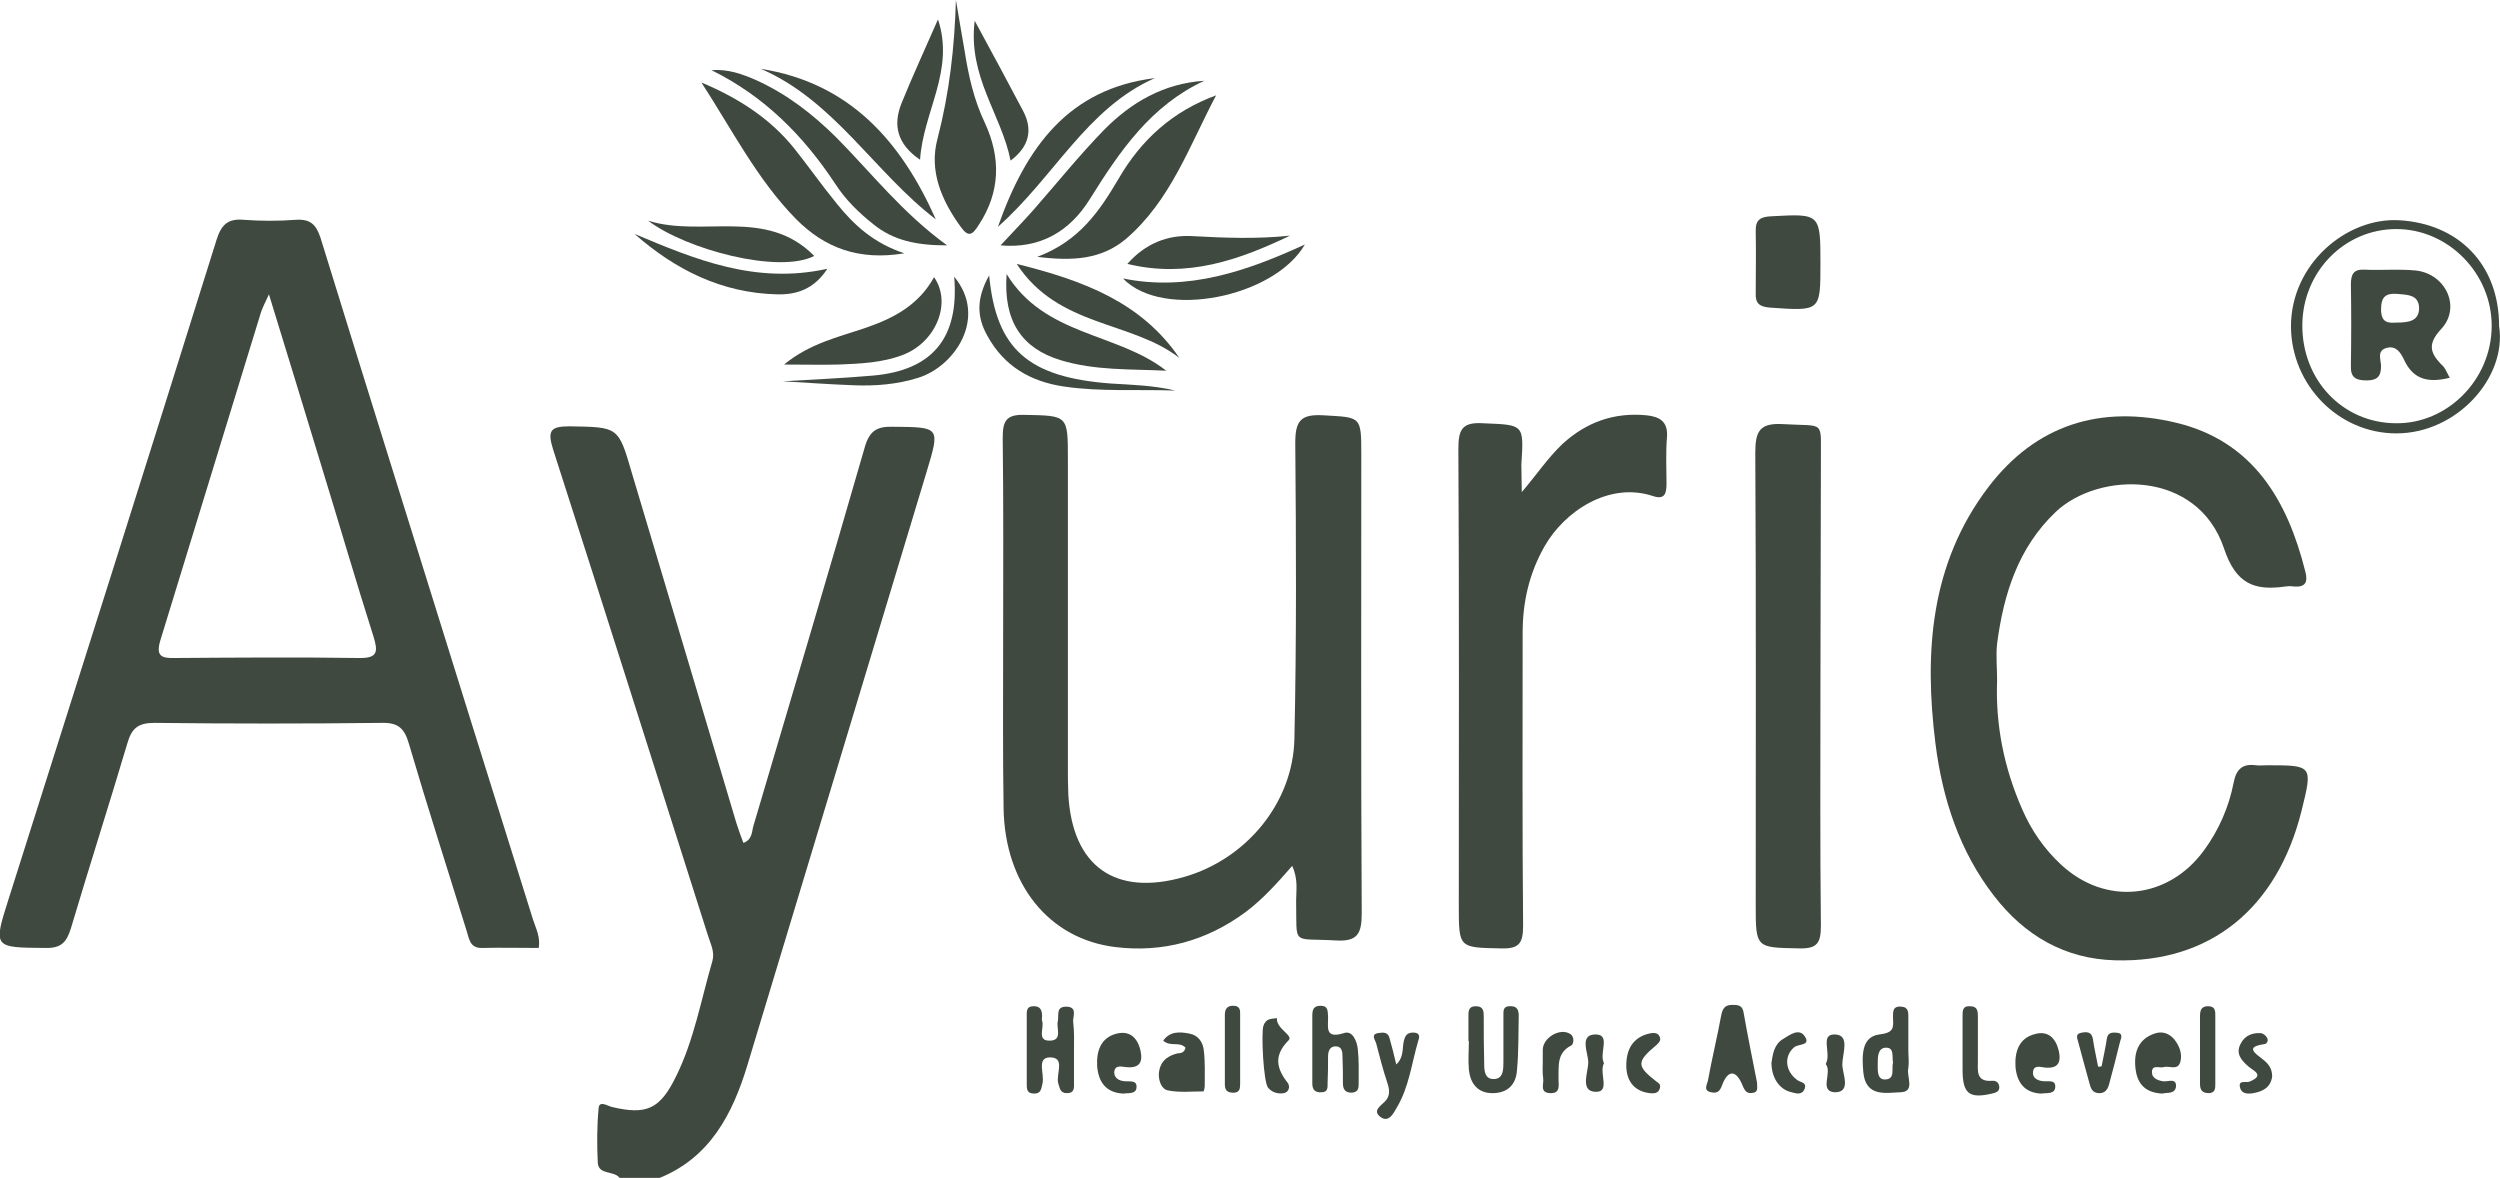 <svg xmlns:xlink="http://www.w3.org/1999/xlink" xmlns="http://www.w3.org/2000/svg" width="104" height="49" viewBox="0 0 104 49" fill="none">
<g clip-path="url(#clip0_5364_19213)">
<path d="M25.777 49C25.541 48.688 24.904 48.89 24.868 48.376C24.831 47.623 24.831 46.852 24.904 46.081C24.941 45.788 25.25 45.989 25.432 46.045C26.887 46.393 27.451 46.155 28.124 44.778C28.87 43.272 29.161 41.602 29.634 39.986C29.743 39.601 29.561 39.27 29.452 38.921C27.305 32.184 25.177 25.427 23.012 18.708C22.758 17.9 22.903 17.735 23.704 17.735C25.723 17.772 25.723 17.735 26.287 19.681C27.742 24.528 29.179 29.375 30.634 34.24C30.726 34.515 30.816 34.791 30.926 35.066C31.308 34.919 31.271 34.589 31.344 34.35C32.89 29.118 34.455 23.885 35.965 18.635C36.165 17.919 36.474 17.735 37.147 17.753C39.112 17.772 39.112 17.753 38.548 19.626C36.056 27.869 33.581 36.094 31.089 44.319C30.471 46.357 29.525 48.174 27.396 49.019C26.869 49 26.323 49 25.777 49Z" fill="#3F4940"/>
<path d="M22.412 39.435C21.629 39.435 20.847 39.416 20.065 39.435C19.537 39.453 19.519 39.049 19.41 38.719C18.61 36.13 17.773 33.542 17.009 30.935C16.827 30.31 16.572 30.053 15.881 30.072C12.734 30.108 9.587 30.108 6.421 30.072C5.748 30.072 5.476 30.292 5.294 30.935C4.53 33.505 3.711 36.057 2.947 38.627C2.765 39.215 2.529 39.453 1.874 39.435C-0.273 39.416 -0.291 39.435 0.364 37.379C3.256 28.254 6.149 19.13 9.005 9.987C9.205 9.345 9.478 9.088 10.133 9.143C10.86 9.198 11.588 9.198 12.316 9.143C12.916 9.106 13.152 9.345 13.334 9.895C15.39 16.56 17.482 23.224 19.556 29.888C20.429 32.679 21.302 35.469 22.175 38.26C22.302 38.645 22.484 38.976 22.412 39.435ZM11.188 12.245C11.024 12.594 10.933 12.778 10.86 12.98C9.459 17.533 8.077 22.067 6.676 26.62C6.476 27.281 6.694 27.391 7.276 27.373C9.823 27.355 12.37 27.336 14.917 27.373C15.717 27.391 15.735 27.116 15.535 26.473C14.771 24.068 14.062 21.627 13.316 19.203C12.625 16.927 11.933 14.669 11.188 12.245Z" fill="#3F4940"/>
<path d="M53.756 36.021C53.101 36.773 52.519 37.416 51.809 37.948C50.19 39.142 48.371 39.637 46.407 39.399C43.641 39.068 41.804 36.792 41.749 33.634C41.713 31.302 41.731 28.989 41.731 26.658C41.731 23.849 41.749 21.021 41.713 18.212C41.713 17.533 41.84 17.239 42.605 17.258C44.424 17.294 44.424 17.258 44.424 19.094C44.424 23.353 44.424 27.594 44.424 31.853C44.424 32.257 44.424 32.643 44.442 33.047C44.606 36.039 46.388 37.306 49.263 36.48C51.828 35.745 53.792 33.414 53.847 30.733C53.938 26.639 53.919 22.527 53.883 18.433C53.883 17.515 54.101 17.221 55.047 17.276C56.612 17.368 56.63 17.294 56.63 18.892C56.63 25.262 56.612 31.614 56.648 37.985C56.648 38.83 56.484 39.178 55.575 39.123C53.701 39.013 53.956 39.38 53.919 37.471C53.919 37.03 54.011 36.59 53.756 36.021Z" fill="#3F4940"/>
<path d="M83.08 28.31C83.007 30.164 83.371 31.945 84.117 33.652C84.499 34.533 85.026 35.304 85.736 35.965C87.591 37.691 90.193 37.416 91.684 35.378C92.303 34.533 92.721 33.579 92.921 32.551C93.03 31.982 93.303 31.761 93.849 31.835C93.995 31.853 94.158 31.835 94.304 31.835C96.214 31.835 96.214 31.835 95.741 33.744C94.722 37.801 91.939 40.059 87.991 39.949C85.899 39.894 84.226 38.921 82.952 37.269C81.515 35.415 80.806 33.23 80.515 30.935C80.042 27.153 80.296 23.463 82.698 20.287C84.699 17.643 87.409 16.835 90.538 17.588C93.722 18.359 95.159 20.801 95.905 23.793C96.014 24.216 95.905 24.436 95.432 24.399C95.304 24.381 95.195 24.381 95.068 24.399C93.776 24.583 93.012 24.289 92.521 22.82C91.411 19.516 87.3 19.608 85.517 21.297C83.953 22.784 83.353 24.711 83.08 26.767C83.025 27.263 83.08 27.796 83.08 28.31Z" fill="#3F4940"/>
<path d="M63.306 20.471C63.906 19.773 64.379 19.057 64.998 18.47C65.998 17.552 67.162 17.148 68.49 17.276C69.018 17.331 69.4 17.515 69.346 18.194C69.291 18.837 69.327 19.479 69.327 20.122C69.327 20.526 69.255 20.801 68.763 20.636C66.944 20.03 65.089 21.26 64.252 22.729C63.615 23.849 63.342 25.042 63.342 26.327C63.342 30.384 63.324 34.46 63.361 38.517C63.361 39.233 63.197 39.472 62.469 39.454C60.686 39.417 60.686 39.454 60.686 37.673C60.686 31.339 60.705 25.024 60.668 18.69C60.668 17.9 60.796 17.552 61.687 17.607C63.397 17.68 63.397 17.625 63.288 19.332C63.288 19.7 63.306 20.085 63.306 20.471Z" fill="#3F4940"/>
<path d="M75.73 28.622C75.73 31.926 75.712 35.213 75.749 38.517C75.749 39.215 75.603 39.472 74.857 39.453C73.038 39.417 73.038 39.453 73.038 37.618C73.038 31.357 73.056 25.097 73.02 18.837C73.02 17.937 73.202 17.588 74.166 17.643C75.985 17.753 75.73 17.423 75.749 19.277C75.749 22.38 75.73 25.501 75.73 28.622Z" fill="#3F4940"/>
<path d="M29.179 3.433C30.67 4.057 32.017 4.902 33.035 6.168C33.636 6.921 34.2 7.729 34.818 8.482C35.528 9.363 36.346 10.116 37.62 10.538C35.728 10.85 34.309 10.318 33.108 9.106C31.489 7.454 30.434 5.361 29.179 3.433Z" fill="#3F4940"/>
<path d="M43.15 10.685C44.914 10.024 45.751 8.758 46.533 7.436C47.479 5.802 48.789 4.627 50.59 3.966C49.48 6.059 48.698 8.354 46.825 9.951C45.806 10.795 44.623 10.869 43.15 10.685Z" fill="#3F4940"/>
<path d="M39.766 0C39.893 0.716 40.002 1.432 40.13 2.13C40.293 3.158 40.512 4.149 40.967 5.104C41.639 6.554 41.621 7.986 40.712 9.363C40.457 9.767 40.293 9.895 39.966 9.436C39.166 8.335 38.638 7.105 39.002 5.765C39.493 3.874 39.711 1.964 39.766 0Z" fill="#3F4940"/>
<path d="M39.402 10.208C38.129 10.208 37.165 10.006 36.328 9.326C35.728 8.849 35.182 8.317 34.764 7.674C33.435 5.655 31.798 4.002 29.597 2.919C30.288 2.864 30.889 3.084 31.471 3.341C32.726 3.911 33.799 4.737 34.782 5.71C36.255 7.197 37.547 8.867 39.402 10.208Z" fill="#3F4940"/>
<path d="M103.963 13.568C104.291 15.697 102.217 18.029 99.688 18.029C97.287 18.029 95.322 16.028 95.304 13.586C95.304 10.96 97.633 9.051 99.779 9.161C102.253 9.29 103.963 10.979 103.963 13.568ZM103.654 13.586C103.672 11.383 101.853 9.529 99.688 9.529C97.523 9.529 95.795 11.309 95.777 13.512C95.759 15.807 97.451 17.588 99.652 17.607C101.799 17.643 103.636 15.807 103.654 13.586Z" fill="#3F4940"/>
<path d="M50.099 3.36C47.88 4.388 46.588 6.279 45.351 8.262C44.514 9.62 43.278 10.355 41.622 10.208C42.077 9.712 42.55 9.235 42.986 8.739C43.969 7.619 44.897 6.463 45.933 5.398C47.061 4.259 48.407 3.47 50.099 3.36Z" fill="#3F4940"/>
<path d="M75.73 10.979C75.73 12.961 75.73 12.943 73.62 12.796C73.183 12.759 73.02 12.613 73.038 12.19C73.038 11.328 73.056 10.483 73.038 9.62C73.02 9.124 73.256 9.014 73.711 8.996C75.73 8.886 75.73 8.886 75.73 10.979Z" fill="#3F4940"/>
<path d="M32.617 15.165C33.691 14.283 34.873 14.026 36.001 13.641C37.184 13.237 38.22 12.686 38.857 11.53C39.603 12.594 38.948 14.228 37.566 14.761C36.711 15.091 35.801 15.128 34.891 15.165C34.182 15.183 33.491 15.165 32.617 15.165Z" fill="#3F4940"/>
<path d="M48.516 15.422C47.042 15.348 45.551 15.422 44.114 14.981C42.495 14.486 41.731 13.347 41.876 11.401C43.459 13.99 46.479 13.825 48.516 15.422Z" fill="#3F4940"/>
<path d="M31.653 2.864C35.364 3.452 37.492 5.894 38.93 9.125C36.383 7.179 34.709 4.186 31.653 2.864Z" fill="#3F4940"/>
<path d="M48.043 3.249C45.206 4.498 43.859 7.362 41.513 9.436C42.695 6.077 44.478 3.69 48.043 3.249Z" fill="#3F4940"/>
<path d="M42.295 10.979C45.096 11.677 47.48 12.576 49.062 14.889C47.043 13.329 44.023 13.623 42.295 10.979Z" fill="#3F4940"/>
<path d="M26.959 9.179C29.215 9.895 31.871 8.61 33.872 10.648C32.399 11.401 28.56 10.391 26.959 9.179Z" fill="#3F4940"/>
<path d="M53.665 9.803C51.554 10.813 49.39 11.584 46.898 10.978C47.661 10.115 48.589 9.767 49.59 9.822C50.936 9.895 52.282 9.95 53.665 9.803Z" fill="#3F4940"/>
<path d="M26.395 9.73C28.924 10.795 31.434 11.841 34.418 11.181C33.854 12.043 33.126 12.264 32.326 12.245C30.015 12.19 28.087 11.217 26.395 9.73Z" fill="#3F4940"/>
<path d="M46.716 11.584C49.426 12.135 51.882 11.272 54.283 10.171C53.01 12.374 48.371 13.31 46.716 11.584Z" fill="#3F4940"/>
<path d="M44.678 43.749C44.678 44.172 44.678 44.612 44.678 45.035C44.678 45.236 44.714 45.475 44.386 45.475C44.095 45.475 44.095 45.273 44.023 45.071C43.913 44.686 44.35 43.97 43.659 43.988C43.113 44.006 43.459 44.686 43.368 45.071C43.313 45.291 43.313 45.493 43.022 45.493C42.695 45.493 42.713 45.273 42.713 45.053C42.713 44.135 42.713 43.217 42.713 42.299C42.713 42.097 42.676 41.858 43.004 41.858C43.295 41.858 43.35 42.042 43.35 42.281C43.35 42.336 43.331 42.409 43.35 42.464C43.459 42.758 43.095 43.327 43.713 43.29C44.205 43.254 43.932 42.758 44.005 42.483C44.059 42.244 43.913 41.877 44.35 41.877C44.823 41.877 44.641 42.262 44.641 42.483C44.696 42.905 44.678 43.327 44.678 43.749Z" fill="#3F4940"/>
<path d="M38.275 6.646C37.329 6.003 37.129 5.214 37.511 4.277C37.965 3.157 38.475 2.056 39.02 0.807C39.73 2.937 38.402 4.644 38.275 6.646Z" fill="#3F4940"/>
<path d="M41.149 11.456C41.44 14.54 42.786 15.697 46.206 15.954C47.079 16.009 47.952 16.027 48.898 16.247C47.297 16.192 45.788 16.302 44.278 16.082C42.877 15.88 41.767 15.238 41.076 13.971C40.639 13.2 40.603 12.429 41.149 11.456Z" fill="#3F4940"/>
<path d="M61.087 43.309C61.087 42.979 61.087 42.63 61.087 42.299C61.087 42.097 61.069 41.859 61.396 41.859C61.705 41.859 61.724 42.061 61.724 42.281C61.724 42.923 61.724 43.566 61.742 44.209C61.742 44.502 61.742 44.906 62.16 44.888C62.542 44.87 62.542 44.484 62.542 44.172C62.542 43.529 62.542 42.887 62.542 42.244C62.542 42.061 62.524 41.859 62.797 41.859C63.07 41.84 63.179 41.969 63.179 42.244C63.161 42.997 63.179 43.768 63.106 44.521C63.07 45.108 62.724 45.475 62.087 45.475C61.469 45.475 61.16 45.072 61.105 44.484C61.069 44.099 61.105 43.695 61.105 43.291C61.105 43.309 61.105 43.309 61.087 43.309Z" fill="#3F4940"/>
<path d="M40.548 0.863C41.312 2.276 41.949 3.451 42.567 4.626C42.968 5.397 42.822 6.095 42.04 6.682C41.658 4.755 40.257 3.194 40.548 0.863Z" fill="#3F4940"/>
<path d="M73.093 45.034C73.093 45.236 73.147 45.42 72.947 45.457C72.693 45.512 72.602 45.42 72.493 45.163C72.238 44.52 71.892 44.465 71.638 45.145C71.546 45.401 71.437 45.493 71.183 45.438C70.819 45.365 71.037 45.089 71.055 44.924C71.219 44.025 71.437 43.143 71.601 42.244C71.656 41.968 71.747 41.803 72.056 41.803C72.274 41.803 72.474 41.803 72.529 42.097C72.711 43.125 72.911 44.116 73.093 45.034Z" fill="#3F4940"/>
<path d="M39.694 11.511C41.094 13.2 39.73 15.238 38.202 15.715C37.329 15.991 36.419 16.064 35.51 16.027C34.527 15.991 33.527 15.917 32.562 15.862C33.8 15.789 35.073 15.733 36.328 15.623C38.784 15.403 39.912 14.063 39.694 11.511Z" fill="#3F4940"/>
<path d="M79.387 43.694C79.387 43.933 79.423 44.19 79.387 44.429C79.296 44.777 79.696 45.42 79.06 45.438C78.478 45.457 77.604 45.659 77.513 44.594C77.459 43.933 77.422 43.125 78.186 43.033C78.787 42.96 78.769 42.758 78.75 42.354C78.75 42.115 78.714 41.84 79.096 41.877C79.405 41.895 79.387 42.134 79.387 42.336C79.387 42.776 79.387 43.235 79.387 43.694ZM78.75 44.19C78.696 43.97 78.823 43.566 78.441 43.584C78.114 43.602 78.114 43.97 78.114 44.245C78.114 44.502 78.077 44.906 78.405 44.906C78.859 44.906 78.678 44.465 78.75 44.19Z" fill="#3F4940"/>
<path d="M54.592 43.639C54.592 43.18 54.592 42.721 54.592 42.262C54.592 42.023 54.628 41.84 54.937 41.84C55.265 41.84 55.228 42.078 55.247 42.28C55.265 42.703 55.083 43.235 55.902 42.978C56.265 42.849 56.447 43.308 56.484 43.639C56.538 44.116 56.52 44.612 56.52 45.089C56.52 45.273 56.502 45.438 56.229 45.456C55.938 45.456 55.865 45.291 55.865 45.053C55.865 44.685 55.865 44.318 55.847 43.951C55.847 43.767 55.829 43.547 55.592 43.529C55.319 43.51 55.247 43.731 55.247 43.951C55.247 44.318 55.247 44.685 55.228 45.053C55.228 45.236 55.247 45.438 54.974 45.438C54.701 45.456 54.592 45.328 54.592 45.071C54.592 44.612 54.592 44.135 54.592 43.639Z" fill="#3F4940"/>
<path d="M49.317 43.584C49.062 43.309 48.698 43.566 48.389 43.291C48.68 42.887 49.081 42.924 49.481 42.997C49.863 43.071 50.045 43.364 50.081 43.713C50.136 44.19 50.117 44.686 50.117 45.163C50.117 45.255 50.081 45.402 50.063 45.402C49.572 45.402 49.081 45.457 48.608 45.365C48.335 45.329 48.207 44.998 48.207 44.704C48.225 44.209 48.517 43.933 48.971 43.823C49.099 43.805 49.262 43.823 49.317 43.584Z" fill="#3F4940"/>
<path d="M89.957 45.493C89.192 45.457 88.883 45.035 88.829 44.374C88.774 43.749 88.974 43.217 89.629 42.997C89.938 42.887 90.229 42.978 90.448 43.235C90.666 43.511 90.793 43.841 90.702 44.172C90.593 44.557 90.248 44.319 90.011 44.392C89.829 44.447 89.52 44.264 89.52 44.612C89.52 44.833 89.738 44.943 89.975 44.98C90.175 45.016 90.557 44.814 90.52 45.218C90.466 45.53 90.12 45.438 89.957 45.493Z" fill="#3F4940"/>
<path d="M46.734 45.494C46.006 45.457 45.697 45.016 45.642 44.355C45.606 43.731 45.788 43.162 46.461 42.997C46.988 42.868 47.316 43.162 47.443 43.695C47.552 44.19 47.407 44.447 46.843 44.392C46.661 44.374 46.37 44.282 46.352 44.612C46.352 44.851 46.552 44.961 46.788 44.98C46.988 44.998 47.297 44.925 47.279 45.218C47.279 45.531 46.934 45.457 46.734 45.494Z" fill="#3F4940"/>
<path d="M58.085 44.282C58.449 43.933 58.303 43.529 58.431 43.199C58.503 42.978 58.667 42.942 58.867 42.96C59.085 42.997 59.049 43.162 58.995 43.309C58.722 44.245 58.612 45.236 58.103 46.081C57.976 46.301 57.776 46.724 57.43 46.467C57.084 46.209 57.43 46.008 57.612 45.824C57.83 45.604 57.812 45.347 57.721 45.071C57.539 44.52 57.394 43.97 57.248 43.401C57.212 43.272 57.012 43.033 57.321 42.978C57.539 42.942 57.757 42.923 57.812 43.217C57.903 43.547 57.994 43.878 58.085 44.282Z" fill="#3F4940"/>
<path d="M84.899 45.493C84.208 45.456 83.899 45.016 83.844 44.373C83.808 43.749 83.99 43.18 84.663 43.015C85.19 42.868 85.518 43.18 85.645 43.712C85.754 44.208 85.609 44.465 85.063 44.41C84.881 44.392 84.59 44.282 84.572 44.612C84.553 44.851 84.772 44.961 85.008 44.979C85.208 44.998 85.518 44.906 85.499 45.218C85.481 45.53 85.154 45.456 84.899 45.493Z" fill="#3F4940"/>
<path d="M81.643 43.658C81.643 43.199 81.643 42.74 81.643 42.281C81.643 42.079 81.625 41.84 81.952 41.859C82.261 41.859 82.28 42.061 82.28 42.281C82.28 42.887 82.28 43.493 82.28 44.117C82.28 44.539 82.189 45.017 82.88 44.961C83.044 44.943 83.171 45.053 83.171 45.237C83.171 45.42 83.007 45.457 82.862 45.494C81.916 45.714 81.643 45.494 81.643 44.502C81.643 44.209 81.643 43.933 81.643 43.658Z" fill="#3F4940"/>
<path d="M53.628 45.218C53.61 45.346 53.555 45.438 53.41 45.475C53.155 45.512 52.937 45.456 52.755 45.255C52.555 45.016 52.464 42.978 52.555 42.684C52.664 42.354 52.882 42.391 53.119 42.354C53.082 42.794 53.81 43.07 53.61 43.272C52.973 43.914 53.1 44.447 53.573 45.053C53.61 45.089 53.61 45.163 53.628 45.218Z" fill="#3F4940"/>
<path d="M87.427 44.355C87.5 43.97 87.591 43.584 87.646 43.199C87.682 42.96 87.864 42.942 88.046 42.96C88.355 42.978 88.228 43.199 88.191 43.346C88.046 43.933 87.9 44.52 87.737 45.108C87.682 45.31 87.573 45.493 87.3 45.475C87.027 45.457 86.972 45.255 86.918 45.053C86.772 44.502 86.609 43.951 86.463 43.382C86.427 43.217 86.299 43.015 86.591 42.96C86.791 42.923 87.009 42.905 87.064 43.217C87.118 43.603 87.209 43.988 87.282 44.374C87.336 44.374 87.391 44.374 87.427 44.355Z" fill="#3F4940"/>
<path d="M51.59 43.786C51.59 44.208 51.59 44.63 51.59 45.053C51.59 45.273 51.59 45.475 51.263 45.457C51.026 45.438 50.954 45.328 50.954 45.108C50.954 44.135 50.954 43.162 50.954 42.207C50.954 41.95 51.081 41.822 51.336 41.84C51.608 41.858 51.59 42.06 51.59 42.225C51.59 42.758 51.59 43.272 51.59 43.786Z" fill="#3F4940"/>
<path d="M92.157 43.731C92.157 44.19 92.157 44.631 92.157 45.09C92.157 45.273 92.157 45.457 91.902 45.475C91.629 45.475 91.52 45.365 91.52 45.09C91.52 44.153 91.52 43.217 91.52 42.281C91.52 42.06 91.557 41.858 91.848 41.858C92.175 41.858 92.157 42.079 92.157 42.281C92.157 42.776 92.157 43.254 92.157 43.731Z" fill="#3F4940"/>
<path d="M94.522 44.777C94.468 45.218 94.158 45.401 93.74 45.475C93.522 45.512 93.267 45.512 93.194 45.273C93.085 44.906 93.412 45.053 93.576 44.998C94.249 44.722 93.722 44.539 93.522 44.355C93.231 44.098 92.994 43.823 93.212 43.419C93.376 43.088 93.685 42.96 94.031 42.978C94.14 42.978 94.249 43.07 94.304 43.162C94.377 43.272 94.322 43.419 94.195 43.437C93.394 43.547 93.795 43.804 94.122 44.061C94.34 44.227 94.522 44.428 94.522 44.777Z" fill="#3F4940"/>
<path d="M64.179 44.135C64.179 43.988 64.179 43.842 64.179 43.676C64.179 43.162 64.906 42.74 65.325 43.015C65.507 43.126 65.471 43.438 65.361 43.493C64.743 43.805 64.852 44.374 64.834 44.888C64.834 45.145 64.925 45.494 64.488 45.475C64.033 45.457 64.233 45.09 64.197 44.87C64.161 44.613 64.179 44.374 64.179 44.135Z" fill="#3F4940"/>
<path d="M68.691 42.978C68.855 42.96 69 42.978 69.055 43.162C69.091 43.291 69.018 43.364 68.927 43.456C68.072 44.172 68.072 44.337 68.891 44.98C69 45.053 69.091 45.108 69.055 45.255C69 45.494 68.8 45.494 68.618 45.475C67.927 45.383 67.636 44.906 67.654 44.264C67.672 43.566 67.999 43.107 68.691 42.978Z" fill="#3F4940"/>
<path d="M73.693 44.208C73.747 43.859 73.802 43.437 74.184 43.217C74.457 43.051 74.839 42.758 75.075 43.106C75.348 43.51 74.803 43.419 74.639 43.565C74.202 43.933 74.257 44.575 74.784 44.942C74.93 45.034 75.166 45.034 75.075 45.291C74.966 45.566 74.73 45.493 74.53 45.438C74.02 45.328 73.693 44.832 73.693 44.208Z" fill="#3F4940"/>
<path d="M66.726 44.227C66.507 44.63 66.999 45.42 66.398 45.42C65.707 45.42 66.071 44.612 66.071 44.19C66.071 43.804 65.671 43.015 66.398 43.033C67.017 43.052 66.507 43.823 66.726 44.227Z" fill="#3F4940"/>
<path d="M75.949 44.263C76.204 43.822 75.694 43.033 76.313 43.033C76.986 43.033 76.64 43.841 76.64 44.281C76.64 44.667 77.04 45.456 76.313 45.438C75.658 45.383 76.24 44.612 75.949 44.263Z" fill="#3F4940"/>
<path d="M101.908 15.715C100.962 15.954 100.362 15.752 99.998 14.944C99.871 14.687 99.689 14.375 99.306 14.467C98.852 14.577 99.052 14.962 99.052 15.238C99.052 15.678 98.87 15.825 98.451 15.825C98.015 15.825 97.778 15.715 97.797 15.22C97.815 14.1 97.815 12.961 97.797 11.841C97.797 11.438 97.888 11.199 98.342 11.217C99.07 11.254 99.798 11.181 100.507 11.254C101.762 11.401 102.381 12.796 101.562 13.677C100.998 14.283 101.071 14.65 101.544 15.146C101.708 15.274 101.781 15.476 101.908 15.715ZM99.67 13.42C100.198 13.42 100.653 13.365 100.634 12.778C100.598 12.264 100.162 12.264 99.743 12.227C99.27 12.19 99.052 12.319 99.052 12.87C99.052 13.439 99.361 13.439 99.67 13.42Z" fill="#3F4940"/>
</g>
<defs>
<clipPath id="clip0_5364_19213">
<rect width="104" height="49" fill="white"/>
</clipPath>
</defs>
</svg>